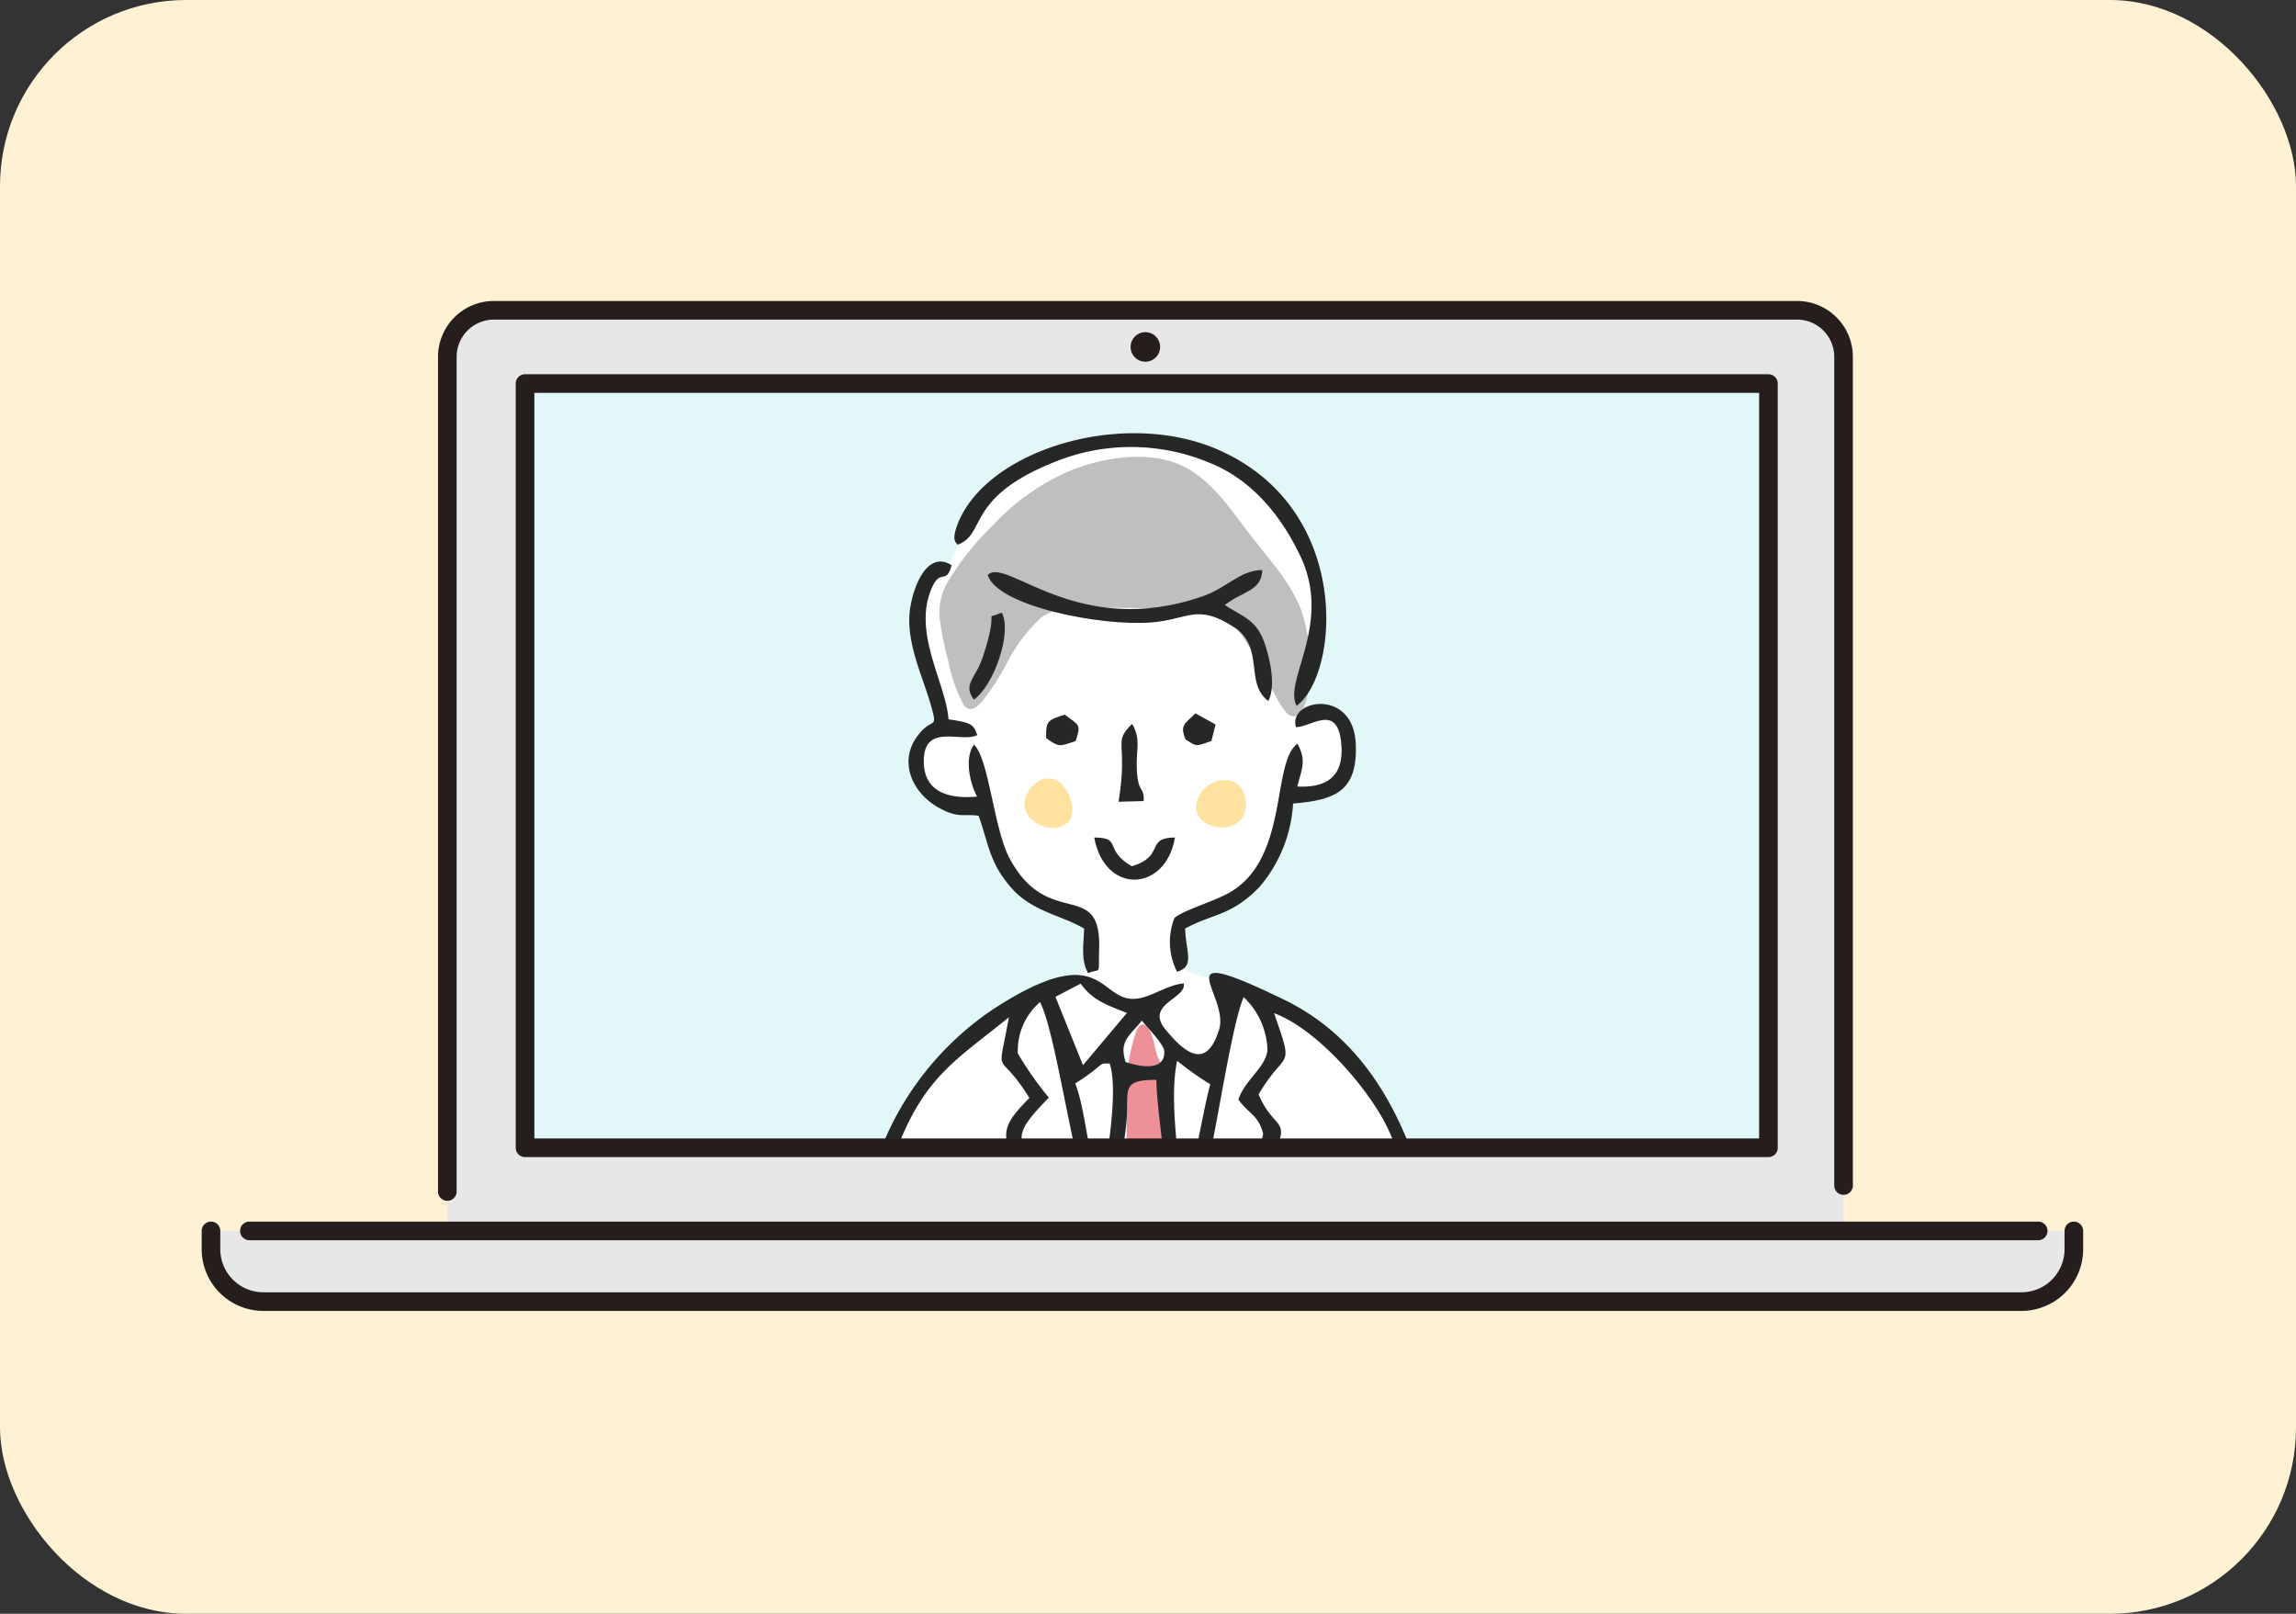 <svg xmlns="http://www.w3.org/2000/svg" xmlns:xlink="http://www.w3.org/1999/xlink" width="185" height="130" viewBox="0 0 185 130"><rect x="0" y="0" width="185" height="130" fill="#333333" stroke="none"/><defs><clipPath id="a"><rect width="100.186" height="61.563" transform="translate(25.305 5.898)" fill="#fff"/></clipPath><clipPath id="b"><rect width="53.121" height="183.337" fill="none"/></clipPath></defs><g transform="translate(-420 -8022)"><rect width="185" height="130" rx="15" transform="translate(420 8022)" fill="#fff1d3"/><g transform="translate(436.368 8046.368)"><g transform="translate(0.632 0.632)"><path d="M151.515,174.3v1.476a4.217,4.217,0,0,1-4.217,4.217H5.634a4.217,4.217,0,0,1-4.217-4.217V174.3" transform="translate(-1.417 -100.142)" fill="#e7e7e7"/><path d="M158.3,75.576H45.813V5.619a4.2,4.2,0,0,1,4.2-4.2H154.1a4.2,4.2,0,0,1,4.2,4.2Z" transform="translate(-26.769 -1.418)" fill="#e7e7e7"/><path d="M45.813,73.15a.75.75,0,0,1-.75-.75V5.163a4.5,4.5,0,0,1,4.5-4.5h105a4.5,4.5,0,0,1,4.5,4.5V71.919a.75.75,0,0,1-1.5,0V5.163a3,3,0,0,0-3-3h-105a3,3,0,0,0-3,3V72.4A.75.75,0,0,1,45.813,73.15Z" transform="translate(-26.769 -1.417)" fill="#251e1c"/><rect width="100.186" height="61.563" transform="translate(25.305 5.898)" fill="#e2f8f8"/><path d="M147.3,180.744H5.634a4.972,4.972,0,0,1-4.967-4.967V174.3a.75.75,0,0,1,1.5,0v1.476a3.471,3.471,0,0,0,3.467,3.467H147.3a3.47,3.47,0,0,0,3.467-3.467V174.3a.75.75,0,0,1,1.5,0v1.476A4.972,4.972,0,0,1,147.3,180.744Z" transform="translate(-1.417 -100.142)" fill="#251e1c"/><path d="M144.132.75H0A.75.75,0,0,1-.75,0,.75.75,0,0,1,0-.75H144.132a.75.75,0,0,1,.75.75A.75.75,0,0,1,144.132.75Z" transform="translate(3.094 74.158)" fill="#251e1c"/><path d="M177.063,7.228a1.189,1.189,0,1,1-1.189-1.189,1.189,1.189,0,0,1,1.189,1.189" transform="translate(-100.586 -4.28)" fill="#251e1c"/><g clip-path="url(#a)"><g transform="translate(48.837 9.898)"><g clip-path="url(#b)"><path d="M4.645,114.967c-.326-1.287-.659-3.009-.862-4.337a20.8,20.8,0,0,0-.46-2.752.78.78,0,0,0-.731-.574.574.574,0,0,1-.58-.454,13,13,0,0,1-.178-2.712c-.028-1.592-.056-4.038-.023-6.344s.127-4.471.281-6.844.37-4.955.795-8.674S3.945,73.7,4.508,70.107a77.877,77.877,0,0,1,1.6-8.015,26.077,26.077,0,0,1,2.028-5.6,21.17,21.17,0,0,1,3.027-4.19,23.442,23.442,0,0,1,2.974-2.813A21.6,21.6,0,0,1,17.4,47.359c1.148-.606,2.349-1.095,3.149-1.461a9.7,9.7,0,0,0,1.582-.872,5.049,5.049,0,0,0,.944-.769c.185-.223.182-.388.181-.928s0-1.454-.006-1.963-.018-.612-.153-.729a3.777,3.777,0,0,0-.959-.48c-.565-.23-1.439-.558-2.238-.969a8.739,8.739,0,0,1-2.134-1.511,7.392,7.392,0,0,1-1.614-2.421,34.75,34.75,0,0,1-1.206-3.38c-.242-.772-.252-.818-.427-.784s-.513.148-.976.259A2.563,2.563,0,0,1,11.88,31.3a5.8,5.8,0,0,1-1.737-1.43,3.521,3.521,0,0,1-.931-1.462,3.239,3.239,0,0,1,.123-1.469,2.555,2.555,0,0,1,.546-1.234,2.729,2.729,0,0,1,1.109-.573c.309-.093.435-.109.359-.557a16.8,16.8,0,0,0-.773-2.451A29.531,29.531,0,0,1,9.3,18.309a9.431,9.431,0,0,1-.148-3.587,3.506,3.506,0,0,1,.936-1.937,2.08,2.08,0,0,1,1-.527.991.991,0,0,0,.577-.284,3.891,3.891,0,0,0,.578-.926c.191-.4.366-.866.726-1.582a16.7,16.7,0,0,1,1.517-2.5,8.536,8.536,0,0,1,2.376-2.145,25.943,25.943,0,0,1,3.9-1.955,12.386,12.386,0,0,1,4.267-1.037,22.638,22.638,0,0,1,5.267.5,13.807,13.807,0,0,1,4.23,1.463,14.047,14.047,0,0,1,3.117,2.6,20.608,20.608,0,0,1,2.531,3.167,11.191,11.191,0,0,1,1.436,3.377,10.1,10.1,0,0,1,.162,3.4,31.482,31.482,0,0,1-.726,3.846c-.321,1.355-.682,2.767-.862,3.474s-.18.706.083.611a7.649,7.649,0,0,1,1.255-.362,2.219,2.219,0,0,1,1.326.161,2.262,2.262,0,0,1,1.207,1.08,3.207,3.207,0,0,1-.019,1.878,7.045,7.045,0,0,1-.654,1.845,2.076,2.076,0,0,1-1.058.93,8.13,8.13,0,0,1-1.63.473,10.7,10.7,0,0,0-1.277.258c-.254.1-.286.25-.428,1.045a20.262,20.262,0,0,1-.871,3.506,7.443,7.443,0,0,1-2.082,3.121,8.74,8.74,0,0,1-2.869,1.421c-.889.3-1.584.52-1.994.667s-.534.222-.615.4a2.668,2.668,0,0,0-.12,1.029,14.2,14.2,0,0,0,.123,1.943c.087.531.221.745.573.915s.92.3,1.5.541,1.171.606,1.639.778.811.156,1.449.347a15.742,15.742,0,0,1,2.72,1.209,23.547,23.547,0,0,1,3.65,2.389,19.934,19.934,0,0,1,3.015,3.192,26.77,26.77,0,0,1,2.871,4.31,23.66,23.66,0,0,1,1.908,5.391c.472,1.988.813,4.182,1.182,6.341s.765,4.285,1.136,7.35.718,7.072.969,10.279.405,5.615.486,8.446.09,6.084.075,8.161-.049,2.978-.067,3.429-.018.451-.247.486a2.313,2.313,0,0,0-.9.268c-.208.162-.163.415-.212.866s-.191,1.1-.53,2.682a42.35,42.35,0,0,1-1.556,5.855,9,9,0,0,1-2.062,3.265,2.075,2.075,0,0,1-1.078.7,1.644,1.644,0,0,0-.614.151c-.143.107-.2.328-.23.7s-.017.886.007,2.16.061,3.306.1,5.171.066,3.561.088,4.775a7.835,7.835,0,0,1-.112,2.309c-.148.366-.459.368-.816.369a1.967,1.967,0,0,0-.964.144c-.2.142-.208.426-.224,1.873s-.048,4.054-.078,6.723-.06,5.4-.084,7.776-.043,4.414-.056,6.764-.023,5.019.036,7.638.187,5.189.208,6.472-.062,1.278-.409,1.293a2.747,2.747,0,0,0-1.064.167c-.106.117.294.318,1.308.865s2.643,1.439,3.918,2.234a20.819,20.819,0,0,1,2.76,2,1.841,1.841,0,0,1,.811,1.344,2.8,2.8,0,0,1-.445,1.724c-.347.463-.907.655-2.064.714a36.377,36.377,0,0,1-5.1-.239c-2.192-.224-4.822-.6-6.338-.892a4.805,4.805,0,0,1-2.175-.71,1.419,1.419,0,0,1-.483-.815,13.937,13.937,0,0,1-.389-1.862c-.128-.846-.245-1.928-.318-2.65s-.1-1.083-.307-1.255a1.332,1.332,0,0,0-.855-.144c-.274.012-.446.019-.544-.234a12.81,12.81,0,0,1-.169-2.776c-.047-2.011-.118-5.521-.334-10.1s-.578-10.225-.839-14.734-.42-7.878-.554-9.731a9.932,9.932,0,0,0-.551-3.141c-.311-.954-.826-2.526-1.119-3.424s-.366-1.118-.443-.9-.158.866-.424,1.843-.715,2.28-.965,3.083a6.541,6.541,0,0,0-.354,1.878c-.054.771-.111,2.011-.2,3.9s-.206,4.441-.334,7.219-.268,5.788-.464,10-.447,9.639-.586,12.644a21.5,21.5,0,0,1-.281,3.885c-.115.292-.318.289-.559.284s-.521-.009-.659.23a5.174,5.174,0,0,0-.165,1.76c-.031,1.038-.1,2.632-.168,3.664s-.14,1.5-.565,1.862-1.207.611-3.079.744-4.834.149-7.089.134a21.959,21.959,0,0,1-4.674-.3A1.427,1.427,0,0,1,6.9,182.435a1.046,1.046,0,0,1,.114-.974,6.054,6.054,0,0,1,1.747-1.721c1.045-.763,2.665-1.728,3.869-2.414s1.994-1.094,2.423-1.4.5-.506.27-.611a3.867,3.867,0,0,0-1.168-.122,2.738,2.738,0,0,1-.937-.1c-.167-.085-.162-.248-.2-1.339s-.113-3.111-.093-6.5.138-8.151.1-12.816-.231-9.234-.346-12.2-.148-4.341-.228-5.027-.206-.686-.615-.688l-1.614-.008a2.139,2.139,0,0,1-1.008-.12c-.164-.115-.159-.345-.134-1.742s.074-3.963.116-6.285.082-4.4.1-5.576.027-1.451-.051-1.509-.239.1-.475.2a1.3,1.3,0,0,1-.848.077c-.3-.081-.6-.3-.983-.917a21.378,21.378,0,0,1-1.261-2.588,19.526,19.526,0,0,1-1.043-3.08" transform="translate(-1.227 -1.242)" fill="#fff" fill-rule="evenodd"/><path d="M37.052,430.913c-1.312-.133-2.108-.31-2.875.987s-1.5,4.069-1.782,8.225-.1,9.7-.044,14.239,0,8.078.228,10.017.742,2.281,2,2.517,3.243.366,4.962.538,3.162.386,4.14-.289,1.49-2.239,1.741-7.107.24-13.04.264-18.526.083-8.287-.521-9.555-1.872-1-3.42-.914a32.231,32.231,0,0,1-4.687-.133" transform="translate(-22.038 -294.495)" fill="#94887b" fill-rule="evenodd"/><path d="M92.445,427.427c-.121.713-.1,1.97-.186,7.919s-.3,16.592-.137,22.039.686,5.7,1.7,5.951a18.265,18.265,0,0,0,4.133.505c1.609.007,3.319-.229,4.837-3.59s2.845-9.846,3.265-15.816-.067-11.424-1.04-14.18-2.431-2.815-4.281-2.815-4.09.059-5.428-.109a6.1,6.1,0,0,1-2.127-.674c-.351-.112-.618.057-.739.77" transform="translate(-62.931 -291.626)" fill="#94887b" fill-rule="evenodd"/><path d="M33.114,26.008a12.484,12.484,0,0,1-1.246-3.552A24.6,24.6,0,0,1,31.2,19.2a4.768,4.768,0,0,1,.619-3.11,22.807,22.807,0,0,1,3.7-4.628,18.186,18.186,0,0,1,6.272-4.378c2.675-1.061,6.08-1.533,8.6-.5s4.157,3.567,5.8,5.7,3.293,3.877,4.117,6.1A13.93,13.93,0,0,1,60.86,24.9c-.265,1.592-.791,2.073-1.261,2s-.883-.688-1.661-2.2a28.455,28.455,0,0,0-3.02-5.143c-1.1-1.231-2.151-1.291-4.129-1.328s-4.882-.052-6.974-.062-3.371-.015-4.485.81a13.022,13.022,0,0,0-2.8,3.767A21.284,21.284,0,0,1,34.691,25.6c-.546.648-1.091,1.032-1.577.413" transform="translate(-21.295 -4.105)" fill="#bfbfbf" fill-rule="evenodd"/><path d="M78.8,153.076c-.2-.553-.3-1.408-.575-1.99s-.715-.892-1.1-.118a13.813,13.813,0,0,0-.789,4.385c-.081,1.754.081,3.405-.089,5.557s-.671,4.805-.921,6.729a7.6,7.6,0,0,0,.222,4.179,4.742,4.742,0,0,0,2.012,2.233c.6.243.847-.2,1.113-2.057s.547-5.131.709-7.453.205-3.691.219-5.267a33.682,33.682,0,0,0-.155-4.377,6.176,6.176,0,0,0-.648-1.82" transform="translate(-51.376 -102.881)" fill="#ed9097" fill-rule="evenodd"/><path d="M100.445,90.853a2.446,2.446,0,0,0-.388-1.971,1.731,1.731,0,0,0-1.639-.51,2.313,2.313,0,0,0-1.41.815,2.107,2.107,0,0,0-.518,1.4,1.531,1.531,0,0,0,.59,1.071,2.219,2.219,0,0,0,1.036.431,2.262,2.262,0,0,0,1.266-.072,1.709,1.709,0,0,0,1.064-1.165" transform="translate(-65.955 -60.388)" fill="#ffe1a0" fill-rule="evenodd"/><path d="M52.905,89.436a2.445,2.445,0,0,1,1.331-1.5,1.578,1.578,0,0,1,1.653.451,3.019,3.019,0,0,1,.745,1.6,1.655,1.655,0,0,1-.2,1.283,1.606,1.606,0,0,1-1.03.564,2.214,2.214,0,0,1-1.112-.151,2.267,2.267,0,0,1-1.056-.7,1.708,1.708,0,0,1-.329-1.543" transform="translate(-36.12 -60.05)" fill="#ffe1a0" fill-rule="evenodd"/><path d="M41.37,203.814l-2.629.317c.074-.14.206-.279.248-.2l.877-.2a6.067,6.067,0,0,1,1.5.081m11.751-81.6v4.318a24.2,24.2,0,0,1-1.517,3.964c-.857,2.175-.742,4.379-1.665,6.949-2.808,7.818-4.416,1.206-4.254,13.365.052,3.928.821,4.269-1.184,7.823-1.524,2.7-.7,5.289-.707,8.3-.023,5.76-.435,11.359-.436,17.2,0,3.818-1.349,12.232,2.508,14.284,1.965,1.046,4.509,1.534,5.159,4.044.521,2.012-.937,2.9-3.1,3.214H42.647c-1.97-.173-3.821-.453-4.953-.582-3.227-.368-4.262-.354-4.808-3.8-.527-3.327-2.074-4.38-2.4-6.6-1-6.847.2-32.36-2.753-41.119-2.063,2.344-1.251,7.236-1.619,10.521l-1.106,23.182c.011,2.379-.433,3.589-.406,5.861.037,3.143.711,2.9-1.589,4.282.183,5.436.79,7.867-5.421,7.884-4.827.013-7.253.771-12.123-.406-.693-4.738,2.064-4.447,5.144-6.646,1.835-1.31.26-30.12.281-33.278.012-1.786.578-4.291-.613-5.68-1.026-1.2-2.759-1.01-3.111-2.756-.463-2.3,1-8.721.116-11.833-1.12-3.958-3.336-.3-5.286-13.072-.289-1.889-.895-2.042-1.559-3.56A7.254,7.254,0,0,1,0,126.294V114.421C.724,103.09,2.791,88.382,4.125,83.262A24.178,24.178,0,0,1,14.251,68.693c8.958-5.793,8.4-.464,11.491-.806,1.232-.137,2.425-1.1,3.8-1.233.255,1.235-3.143,1.655-1.482,3.7,1.551,1.9,3.308,3.332,4.331.023.873-2.827-4.741-7.245,5.228-2.413,8.623,4.179,11.416,13.75,12.864,22.434,2.432,14.587,1.958,18.563,2.641,31.819m-5.535,81.893,2.352-.78c-.739,1.128-1.316,1.362-2.352.78m-40.2-1.466c-.965.785-.255.107-1.038,1.008.14-1.106-.14-.875,1.038-1.008m27.409.392c1.281-.5,1.042-.793,2.244-.235-.887,1.376-.813,1.3-2.244.235m8.2-.784a5.791,5.791,0,0,1,3.839-.392,7.814,7.814,0,0,1-3.839.392m-32.454-.493,1.922.038c-.368.245-.106.312-.807.287-1.935-.07-.4.131-1.114-.325m36.717-.392c1.011-.208.664-.428,1.5.134-1.279.592-.786.309-1.5-.134m-5.469-.783c.393-.394,1.2.511.434.2-.009,0-.959.326-.434-.2m-7.812,0c0-.928.481-.038.232,0,0,0-.232.995-.232,0m-12.5-1.243a3.694,3.694,0,0,1-.748,4.411c-1.694-.761.055-.123-1.663-1.6l2.351-.7c-.033-2.547-1.639-.538.059-2.11m22.364.067c1.078-.631.363-.469,1.819.1-.364.18-.105.25-.8.223-1.775-.067-.483.083-1.018-.324m-9.933-.392c1.115-.642,2.13-.447,3.549-.291a7.09,7.09,0,0,1-3.549.291m-22.164-.1c1.565-1.158,1.844-1.28,3.449-.392-1.751.237-1.551.605-3.449.392m29.228-1.567-4.953-.227c1.211-.195,4.07-.212,4.953.227m-25.356-.291c1.189,0,2.359-.015,3.545-.032,1.981-.029,2.171-.426,2.738.849a21.41,21.41,0,0,1-6.283-.817m7.812-1.176c-1.823,0-3.648-.007-5.471,0a48.064,48.064,0,0,1-5.415-.445c-.337-6.035.041-12.646-.035-18.771l-.406-9v-9.4H25L23.848,181.4c-.131,1.582.015,3.471-.006,5.088Zm6.64-37.611h12.5c0,6.333-.39,12.067-.39,18.414,0,5.96.381,13.368-.067,19.13-3.45.271-7-.15-9.988.415-.167-1.506-.462-2.763-.5-4.253-.135-4.772.1-10.026-.6-14.674l-.534-9.258c-.133-1.608.039-3.452-.008-5.085-.054-1.85-.4-2.67-.4-4.688m7.813-27.034v-5.877h6.249v11.362c-1.927,0-3.739.476-4.875-.986a11.618,11.618,0,0,1-1.374-4.5M8.984,136.718V125.356h6.25a34.908,34.908,0,0,1-.486,8.135c-.9,3.734-2.545,3.227-5.763,3.227M45.8,141.385c-.181-5.53.861-1.233,2.022-4.89.395-1.245.808-3.117.254-4.121-2.329,1.038-.081,3.731-2.41,4.769-.723-1.314-.736-5.873.033-7.086l4.679-.837a23.137,23.137,0,0,1-2.591,9.984c-.716,1.312-.852,1.565-1.987,2.181M2.344,129.274l5.09.646c.833,1.435.342,6.215-.276,7.522a4.067,4.067,0,0,1-.845-2.356c-.259-1.593.161-1.755-1.276-2.312-.427.806-.037,2.542.268,3.714.448,1.723.84,1.758,2.152,2.546L7.393,142.2c-3.987-2.928-3.679-10.23-5.05-12.922M34.373,67.763a6.109,6.109,0,0,1,1.915,4.281c-.15,1.409-1.879,2.444-2.339,3.98.939,1.242,1.592,1.247,1.987,2.709-.232,2.581-5.7,10.208-7.421,12.145.659-2.792,2.253-6.421,3.293-11.192.564-2.587,1.728-10.085,2.565-11.923m-7.031,6.661c0,1.273.306,3.6.458,5.027.154,1.456.28,3.6.5,5,.4,2.614.394,2.231-.493,4.539l-1.531,3.748c-3.247-4.119-1.922-10-1.39-14.513.343-2.9-.648-3.8,2.461-3.8m1.663-1.534a25.924,25.924,0,0,0,2.667,1.892c-.688,2.546-1.172,6.61-2.276,8.619-.349-3.2-1-7.63-.391-10.511m-5.435.224c.751,2.257-.3,7.862-.625,10.287C21.874,81.242,21.694,77,20.8,74.714c2.352-1.47,1.8-1.668,2.768-1.6m1.295-.123c-.57-1.715.37-2.151,1.305-3.336.4.5,1.79,1.928,1.81,2.473.064,1.684-2.069,1.213-3.116.863m-6.9-4.836c1.264,2.5,2.427,11.661,4.149,17,.5,1.56,1.342,3.786,1.709,5.337-1.252-.824-4.186-5.544-5.062-7.068-2.446-4.258-3.543-4.046-.083-7.562a27.472,27.472,0,0,1-2.5-3.562,5.159,5.159,0,0,1,1.79-4.14m18.852.893c3.416,1.258,7.508,5.938,9.078,9.1,4.285,8.629,7.406,41.576,5.916,49.425a16.847,16.847,0,0,1-6.436.853c-.248-3.2-.012-6.511-.052-9.743l-.406-9.387c0-3.265-.011-6.531,0-9.8.013-3.351-.391-5.965-.391-9.4-1.7.46-1.226,1.125-1.2,3.112l.753,30.923c-2.213.125-5.081-.415-7.1.324-.838,2.3-.382,7.527.263,9.769,1.277,4.437,2.973,3.439,6.819,3.738.5,6.432.458,12.5.458,19.13l-14.359-.006c-1.242-1.837-1.36-5.462-2.828-6.739-1.323,1.145-1.379,5.1-2.309,6.779L8.593,157.09c0-6.253-.621-13.172.458-19.129,4.011-.312,5.35.624,6.727-3.831.578-1.872,1.381-7.9.1-9.421-1.4-1.191-4.927-.471-6.845-.579-.3-5.331.317-5.44.355-8.553L9.431,97.6c.2-1.776,1.452-6.88-.838-7.5a38.9,38.9,0,0,1-.369,4.331l-.478,34a16.848,16.848,0,0,1-6.436-.853C-.136,119.956,2.9,88.142,6.857,78.951c2.159-5.014,4.662-6.359,8.6-9.569-.97,5.315-.943,2.31,1.647,6.5-2.94,3.011-2.5,3.22,1.956,10.374,1.04,1.668,5.907,8.448,7.108,9.325,2.742-1.774,8.224-11.06,10.185-14.473,2.144-3.733.48-2.45-.777-5.514,2.209-3.768,2.914-1.73,1.242-6.546m-17.613-1.31,2.032-1.062c.949,1.315,2.02,1.692,3.726,2.363l-3.54,4.208Zm-6.19-14.581c.815,2.269.864,3.841,2.71,5.885,1.667,1.847,4.056,2.157,5.791,3.2-.049,1.444-.267,2.522.323,3.594,1.077-.466.818.328.888-1.964.175-5.744-4.122-1.432-7.241-7.335-1.239-2.344-1.67-8.1-2.853-9.109-.777,1.088-.32,3.121.259,4.182-2.067.187-4.209-.239-4.291-2.693-.113-3.355,3.067-1.588,4.308-2.268-.322-.792-.314-.982-2.318-1.265-.2-2.782-2.687-6.637-1.544-10.062.805-2.413,1.34-.584,1.79-2.356-2.158-1.371-3.366,2.4-3.41,4.25-.058,2.439,1.119,4.851,1.72,6.952.644,2.248.135.873-1.124,2.648-1.454,2.049-.323,4.506,1.748,5.67,1.622.911,2.039.487,3.246.668" transform="translate(0 -22.335)" fill="#262727" fill-rule="evenodd"/><path d="M35.212,8.983c2.35-.839.6-3.787,7.81-6.663a16.351,16.351,0,0,1,12.468.053c3.429,1.355,5.8,4.282,7.341,7.524,2.611,5.5-1.4,10.056-.3,12.057,3.439-2.513,4.557-15.909-6.37-20.644-7.73-3.35-18.779.1-20.987,6.122-.461,1.258-.064,1.381.041,1.551" transform="translate(-23.892 0)" fill="#262727" fill-rule="evenodd"/><path d="M100,70.781c1.253,0,3.373-1.987,3.656,1.383.223,2.661-1.26,3.515-3.55,3.405.353-1.391.768-2.087.01-3.451-2.135,1.586-.635,9.4-5.612,12.071-1.286.69-3.616,1.365-4.29,1.966a5.244,5.244,0,0,0,.207,4.334c1.446-.438.715-1.547.648-3.476,2.209-1.231,3.688-.967,6.01-3.375a11.389,11.389,0,0,0,2.69-6.7c3.363-.284,5.2-.957,5.051-4.775-.172-4.573-5.486-3.62-4.821-1.378" transform="translate(-61.415 -47.106)" fill="#262727" fill-rule="evenodd"/><path d="M43.445,35.234c.755,2.477,9.032,4.146,13.188,3.821,2.981-.233,3.675-1.568,6.671.391,2.487,1.627.81,4.494,2.747,5.934.644-1.16.139-3.489-.352-4.81-.655-1.759-1.757-2.009-3.153-2.915,1.447-1.14,2.96-1.1,3.022-2.823-1.789.009-2.825,1.428-4.79,2.112C50.633,40.475,44.91,33.7,43.445,35.234" transform="translate(-29.698 -23.811)" fill="#262727" fill-rule="evenodd"/><path d="M105.924,213.971a44.5,44.5,0,0,1,7,.683c-2.238.246-5.36.457-7-.683m-.915,1.7a26,26,0,0,0,8.861,0l.284-2.413c-2.1-.736-3.7-.443-5.9-.478-2.609-.041-4.343-.409-3.244,2.891" transform="translate(-71.551 -145.428)" fill="#262727" fill-rule="evenodd"/><path d="M77.078,102.915c-2.452.025-.731,1.489-3.482,2.317-2.342-1.383-.713-2.294-3.024-2.317.847,4.652,5.769,4.406,6.506,0" transform="translate(-48.241 -70.349)" fill="#262727" fill-rule="evenodd"/><path d="M39.139,52.662c1.614-1.128,3.112-5.441,2.243-7.019-1.644.773-.042-.858-1.536,3.62-.577,1.728-1.628,2.138-.707,3.4" transform="translate(-26.506 -31.2)" fill="#262727" fill-rule="evenodd"/><path d="M76.744,80.282l2.03-.056c.062-1.235-.462-.525-.554-2.593-.072-1.6.367-2.33-.371-3.62-1.624,1.52-.3,1.432-1.1,6.269" transform="translate(-52.46 -50.593)" fill="#262727" fill-rule="evenodd"/><path d="M78.789,258.707c.764,1.259.433,1.28,1.92,1.467,1.072-1.064,1.145-.818.625-2.384-1.4-.469-1.714-.245-2.544.918" transform="translate(-53.857 -176.059)" fill="#262727" fill-rule="evenodd"/><path d="M78.789,331.757c.792,1.3.16.718,1.373,1.5,1.485-.741,1.77-.616,1.172-2.418-1.4-.469-1.714-.245-2.544.918" transform="translate(-53.857 -225.994)" fill="#262727" fill-rule="evenodd"/><path d="M79.471,296.838l2.03-.057.154-1.97-2.177-.285c-.61,1.767-.61.639-.007,2.311" transform="translate(-54.014 -201.329)" fill="#262727" fill-rule="evenodd"/><path d="M58.324,73.535c1.051.766,1.1.664,2.377.235.435-1.38.323-1.217-.881-2.127-1.3.439-1.54.429-1.5,1.892" transform="translate(-39.865 -48.973)" fill="#262727" fill-rule="evenodd"/><path d="M93.388,73.415c.951.608.777.575,2.087.134l.335-1.335-1.626-.895c-.9.893-1.245.938-.8,2.095" transform="translate(-63.703 -48.752)" fill="#262727" fill-rule="evenodd"/></g></g></g><path d="M0-.75H100.186a.75.75,0,0,1,.75.75V61.563a.75.75,0,0,1-.75.75H0a.75.75,0,0,1-.75-.75V0A.75.75,0,0,1,0-.75ZM99.436.75H.75V60.813H99.436Z" transform="translate(25.305 5.898)" fill="#251e1c"/></g></g></g></svg>
